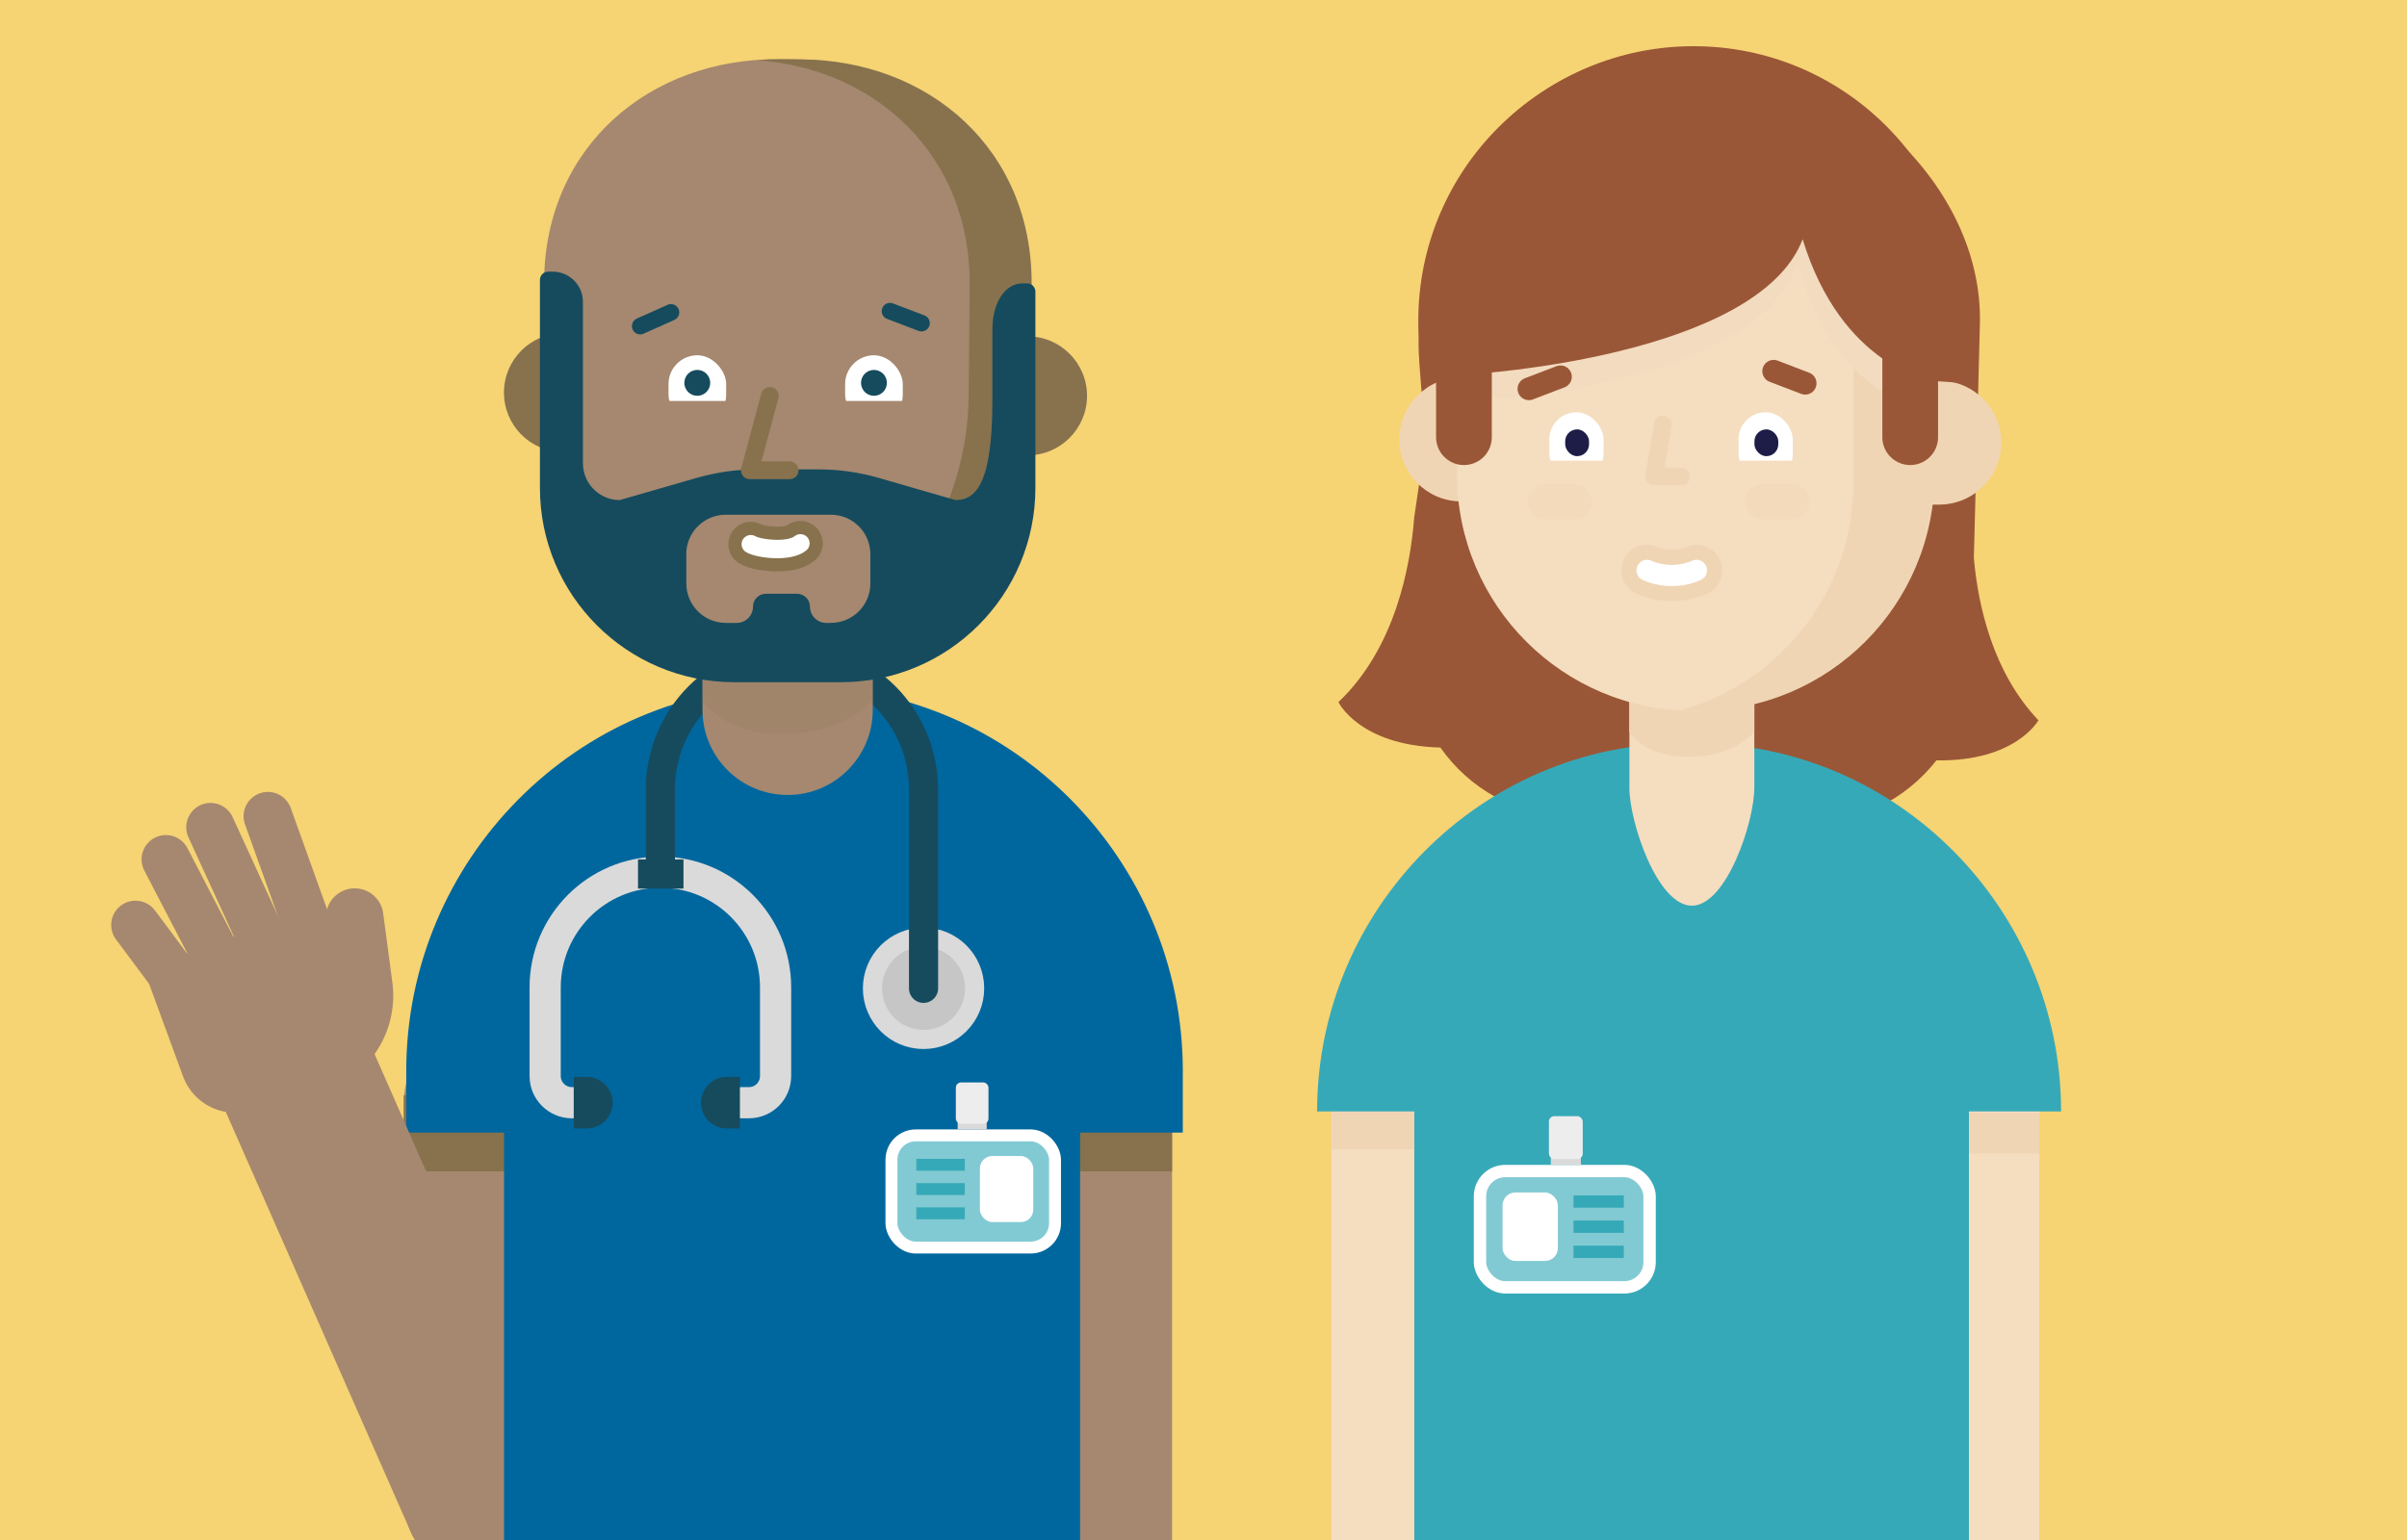 <?xml version="1.0" encoding="UTF-8"?><svg xmlns="http://www.w3.org/2000/svg" viewBox="0 0 450 288"><defs><style>.cls-1{stroke-width:3.95px;}.cls-1,.cls-2,.cls-3,.cls-4,.cls-5,.cls-6,.cls-7,.cls-8,.cls-9,.cls-10,.cls-11,.cls-12,.cls-13,.cls-14,.cls-15,.cls-16,.cls-17,.cls-18,.cls-19{fill:none;}.cls-1,.cls-3,.cls-4,.cls-5,.cls-6,.cls-7,.cls-8,.cls-9,.cls-10,.cls-12,.cls-13,.cls-15,.cls-16,.cls-17,.cls-19{stroke-linecap:round;}.cls-1,.cls-3,.cls-4,.cls-6,.cls-7,.cls-20,.cls-11,.cls-21,.cls-22,.cls-23,.cls-24,.cls-12,.cls-13,.cls-14,.cls-15,.cls-16,.cls-18,.cls-19{stroke-miterlimit:10;}.cls-1,.cls-4,.cls-22,.cls-23{stroke:#fff;}.cls-25{fill:#00679e;}.cls-26{fill:#f6d373;}.cls-27{fill:#f5ddbf;}.cls-28{fill:#ededed;}.cls-29{fill:#fff;}.cls-30{fill:#f0d5b4;}.cls-31{fill:#9a5737;}.cls-32{fill:#a5886f;}.cls-33{fill:#dadada;}.cls-34{fill:#164b5e;}.cls-35{fill:#1d1d47;}.cls-36{fill:#36a9b8;}.cls-37,.cls-38{fill:#87724d;}.cls-2,.cls-5,.cls-8,.cls-9,.cls-10,.cls-17{stroke-linejoin:round;}.cls-2,.cls-8,.cls-9{stroke:#87724d;}.cls-2,.cls-17{stroke-width:29.81px;}.cls-3{stroke-width:4.23px;}.cls-3,.cls-15{stroke:#9a5737;}.cls-4{stroke-width:3.44px;}.cls-38{mix-blend-mode:multiply;opacity:.16;}.cls-5,.cls-6,.cls-14,.cls-16{stroke:#f0d5b4;}.cls-5,.cls-8{stroke-width:3.31px;}.cls-6{opacity:.33;stroke-width:6.51px;}.cls-7,.cls-18{stroke-width:5.45px;}.cls-7,.cls-18,.cls-19{stroke:#164b5e;}.cls-20{fill:#c6c6c6;stroke-width:3.58px;}.cls-20,.cls-11{stroke:#dadada;}.cls-9{stroke-width:8.36px;}.cls-39{fill:#f2dbbf;mix-blend-mode:darken;}.cls-10{stroke-width:9.08px;}.cls-10,.cls-13,.cls-17{stroke:#a5886f;}.cls-11{stroke-width:5.83px;}.cls-21,.cls-22{stroke-width:2.23px;}.cls-21,.cls-22,.cls-23,.cls-24{fill:#82cad3;}.cls-21,.cls-24{stroke:#36a9b8;}.cls-23,.cls-24{stroke-width:2.31px;}.cls-12{stroke:#f5ddbf;}.cls-12,.cls-14{stroke-width:26.72px;}.cls-13{stroke-width:10.74px;}.cls-15{stroke-width:10.42px;}.cls-40{isolation:isolate;}.cls-16{stroke-width:9.6px;}.cls-19{stroke-width:3.1px;}</style></defs><g class="cls-40"><g id="Layer_1"><rect class="cls-26" x="-3.06" y="-2.22" width="458.2" height="292.74"/><g><g><line class="cls-17" x1="204.22" y1="204.81" x2="204.22" y2="322.1"/><line class="cls-2" x1="204.22" y1="204.81" x2="204.22" y2="219.06"/><line class="cls-17" x1="90.4" y1="206.22" x2="90.4" y2="280.4"/><line class="cls-2" x1="90.4" y1="204.81" x2="90.4" y2="219.06"/><path class="cls-25" d="M221.13,211.81H75.95v-11.54c0-39.41,31.95-71.86,71.35-71.86h2.48c39.41,0,71.35,32.45,71.35,71.86v11.54Z"/><line class="cls-17" x1="90.4" y1="280.4" x2="55.62" y2="201.4"/><rect class="cls-25" x="94.23" y="200.48" width="107.7" height="104.28"/><g><path class="cls-11" d="M109.93,206.22h-3.02c-2.75,0-4.99-2.23-4.99-4.99v-16.57c0-11.91,9.64-21.56,21.54-21.56h0c11.9,0,21.54,9.65,21.54,21.56v16.57c0,2.76-2.23,4.99-4.99,4.99h-3.63"/><path class="cls-34" d="M107.26,201.4h2.47c2.66,0,4.81,2.16,4.81,4.81h0c0,2.66-2.16,4.82-4.81,4.82h-2.47v-9.63h0Z"/><path class="cls-34" d="M131.04,201.4h2.47c2.66,0,4.81,2.16,4.81,4.81h0c0,2.66-2.16,4.82-4.81,4.82h-2.47v-9.63h0Z" transform="translate(269.37 412.43) rotate(-180)"/><ellipse class="cls-20" cx="172.66" cy="184.83" rx="9.55" ry="9.56"/><path class="cls-7" d="M123.46,163.13v-15.47c0-13.6,11.01-24.62,24.6-24.62h0c13.59,0,24.6,11.02,24.6,24.62v37.17"/><line class="cls-18" x1="119.28" y1="163.45" x2="127.78" y2="163.45"/></g><g><rect class="cls-22" x="166.66" y="212.33" width="30.58" height="20.98" rx="4.55" ry="4.55" transform="translate(363.9 445.64) rotate(-180)"/><rect class="cls-29" x="183.21" y="216.2" width="9.97" height="12.35" rx="2.31" ry="2.31" transform="translate(376.38 444.74) rotate(-180)"/><line class="cls-21" x1="180.38" y1="217.83" x2="171.3" y2="217.83"/><line class="cls-21" x1="180.38" y1="222.37" x2="171.3" y2="222.37"/><line class="cls-21" x1="180.38" y1="226.91" x2="171.3" y2="226.91"/><rect class="cls-33" x="179.04" y="206.6" width="5.43" height="4.61" transform="translate(363.51 417.81) rotate(-180)"/><rect class="cls-28" x="178.71" y="202.44" width="6.1" height="7.74" rx=".97" ry=".97" transform="translate(363.51 412.61) rotate(-180)"/></g><g><path class="cls-32" d="M147.26,87.57h0c8.79,0,15.92,7.13,15.92,15.92v45.18h-31.84v-45.18c0-8.79,7.13-15.92,15.92-15.92Z" transform="translate(294.51 236.24) rotate(-180)"/><path class="cls-38" d="M146.38,137.25c11.73,0,16.8-6.37,16.8-6.37v-29.26h-31.84s0,29.26,0,29.26c0,0,3.31,6.37,15.04,6.37Z"/><g><path class="cls-37" d="M193.73,62.89h9.5v22.26h-9.5c-6.14,0-11.13-4.99-11.13-11.13h0c0-6.14,4.99-11.13,11.13-11.13Z" transform="translate(385.29 149.43) rotate(-179.59)"/><path class="cls-37" d="M114.93,62.36l-9.5-.07c-6.15-.04-11.17,4.9-11.21,11.05h0c-.04,6.15,4.9,11.17,11.05,11.21l9.5,.07,.16-22.26Z"/><path class="cls-32" d="M146.45,126.56h0c25.02,.18,45.49-26.12,45.67-52.5l.19-20.75c.18-25.31-19.13-42.02-43.12-42.19l-3.7-.03c-23.99-.17-43.59,16.27-43.77,41.58l-.19,20.75c-.19,26.38,19.9,52.97,44.92,53.15Z"/><line class="cls-19" x1="166.39" y1="58.19" x2="172.28" y2="60.43"/><line class="cls-19" x1="125.44" y1="58.42" x2="119.69" y2="60.99"/><g><rect class="cls-29" x="124.97" y="66.45" width="10.78" height="12.76" rx="5.39" ry="5.39" transform="translate(260.73 145.65) rotate(180)"/><circle class="cls-34" cx="130.36" cy="71.6" r="2.42"/><path class="cls-32" d="M136.19,74.99c0,3.17-2.57,5.74-5.74,5.74h0c-3.17,0-5.74-2.57-5.74-5.74h11.48Z"/><g><rect class="cls-29" x="158" y="66.45" width="10.78" height="12.76" rx="5.39" ry="5.39" transform="translate(326.78 145.65) rotate(-180)"/><circle class="cls-34" cx="163.39" cy="71.6" r="2.42"/><path class="cls-32" d="M169.22,74.99c0,3.17-2.57,5.74-5.74,5.74h0c-3.17,0-5.74-2.57-5.74-5.74h11.48Z"/></g></g><path class="cls-37" d="M149.75,11.1l-3.7-.03c-1.53-.01-3.05,.05-4.54,.17,22.42,1.63,39.95,17.93,39.78,42.05l-.19,20.75c-.17,24.22-17.44,48.35-39.63,52.01,1.82,.3,3.66,.48,5.54,.49h0c25.02,.18,45.49-26.12,45.67-52.5l.19-20.75c.18-25.31-19.12-42.02-43.12-42.19Z"/><path class="cls-34" d="M102.49,50.8c-.86,0-1.55,.69-1.55,1.55v38.89c0,20.07,16.27,36.34,36.34,36.34h19.95c20.07,0,36.34-16.27,36.34-36.34V54.54c0-.86-.69-1.55-1.55-1.55h-.84c-3.12,0-5.65,3.35-5.65,8.71v13.31c0,15.43-3.09,18.51-6.89,18.51l-14.37-4.15c-3.66-1.06-7.45-1.59-11.27-1.59h-11.49c-3.81,0-7.6,.54-11.27,1.59l-14.37,4.15c-3.81,0-6.89-3.09-6.89-6.89v-30.18c0-3.12-2.53-5.65-5.65-5.65h-.84Z"/><polyline class="cls-8" points="143.93 74.03 140.19 87.95 147.63 87.95"/><path class="cls-32" d="M128.3,103.64c0-4.08,3.31-7.38,7.38-7.38h19.66c4.08,0,7.38,3.31,7.38,7.38v5.47c0,4.08-3.31,7.38-7.38,7.38h-.88c-1.68,0-3.03-1.36-3.03-3.03,0-1.34-1.09-2.42-2.42-2.42h-5.82c-1.34,0-2.42,1.09-2.42,2.42,0,1.68-1.36,3.03-3.03,3.03h-2.05c-4.08,0-7.38-3.31-7.38-7.38v-5.47Z"/></g><g><path class="cls-9" d="M140.36,101.77c1.38,.85,7.13,1.59,9.28-.16"/><path class="cls-4" d="M140.36,101.77c1.38,.85,7.13,1.59,9.28-.16"/></g></g></g><g><path class="cls-31" d="M264.37,96.89l2.18-14.73s-1.41-14.91-1.34-17.7l.17-6.58c.68-26.02,24.25-48.1,50.27-47.42h3.3c26.02,.68,51.87,24.12,51.2,50.14l-.13,5.13c-.06,2.41-1,38.64-1,38.64,.81,9.03,3.58,21.38,12.07,30.33,0,0-4.22,7.74-19.07,7.5-5.78,7.38-14.85,12.03-24.94,11.77l-43.5-1.13c-10.09-.26-18.91-5.37-24.29-13.04,0,0,0,0,0,0-15.18-.39-19.06-8.5-19.06-8.5,10.66-10.12,13.46-25.48,14.15-34.41Z"/><line class="cls-12" x1="367.91" y1="208.1" x2="367.91" y2="311.39"/><line class="cls-12" x1="262.28" y1="207.32" x2="262.28" y2="319.23"/><line class="cls-14" x1="262.28" y1="207.32" x2="262.28" y2="214.95"/><line class="cls-14" x1="367.91" y1="208.1" x2="367.91" y2="215.73"/><rect class="cls-36" x="264.41" y="179.93" width="103.69" height="131.46"/><path class="cls-36" d="M385.33,207.85c0-37.76-30.61-68.85-68.36-68.85h-2.37c-37.76,0-68.36,31.09-68.36,68.85h139.1Z"/><g><circle class="cls-31" cx="316.25" cy="59.96" r="51.09"/><path class="cls-30" d="M364.25,71.21h9.89v23.19h-9.89c-6.4,0-11.59-5.2-11.59-11.59h0c0-6.4,5.2-11.59,11.59-11.59Z" transform="translate(726.2 168.19) rotate(-179.59)"/><path class="cls-30" d="M283.17,70.65l-9.89-.07c-6.4-.05-11.63,5.11-11.68,11.51h0c-.05,6.4,5.11,11.63,11.51,11.68l9.89,.07,.17-23.19Z"/><path class="cls-27" d="M316.3,169.38h0c6.45,0,11.68-15.63,11.68-22.08v-33.15s-23.36,0-23.36,0v33.15c0,6.45,5.23,22.08,11.68,22.08Z"/><path class="cls-30" d="M315.65,141.53c8.61,0,12.32-4.67,12.32-4.67v-21.47h-23.36s0,21.47,0,21.47c0,0,2.43,4.67,11.03,4.67Z"/><path class="cls-27" d="M360.83,35.04v53.68c0,24.42-19.8,44.22-44.22,44.22h0c-24.42,0-44.22-19.8-44.22-44.22V55.07"/><path class="cls-30" d="M346.52,38.48v51.78c0,20.26-13.63,37.33-32.23,42.56,1.05,.07,2.1,.13,3.17,.13h0c24.42,0,44.22-19.8,44.22-44.22V48.12l-15.16-9.64Z"/></g><path class="cls-39" d="M317.87,13.06h0c-25.12,0-45.49,22.8-45.49,50.93v10.39h8.56s47.62-3.18,55.15-25.21c6.56,23.96,21.54,26.47,21.54,26.47l4.14,.32,1.59-11.97c0-28.13-20.36-50.93-45.49-50.93Z"/><path class="cls-31" d="M316.61,8.64h0c-28.13,0-50.93,22.8-50.93,50.93v10.39h9.58s53.32-3.18,61.75-25.21c7.34,23.96,24.12,26.47,24.12,26.47l4.64,.32,1.78-11.97c0-28.13-22.8-50.93-50.93-50.93Z"/><g><rect class="cls-29" x="289.65" y="77.09" width="10.14" height="12.86" rx="5.07" ry="5.07" transform="translate(589.44 167.05) rotate(180)"/><rect class="cls-29" x="325.04" y="77.09" width="10.14" height="12.86" rx="5.07" ry="5.07" transform="translate(660.21 167.05) rotate(-180)"/><rect class="cls-35" x="292.62" y="80.3" width="4.46" height="5.01" rx="2.23" ry="2.23"/><rect class="cls-35" x="328" y="80.3" width="4.46" height="5.01" rx="2.23" ry="2.23"/><path class="cls-27" d="M300.65,86.15c0,3.28-2.66,5.93-5.93,5.93h0c-3.28,0-5.93-2.66-5.93-5.93h11.86Z"/><path class="cls-27" d="M336.04,86.15c0,3.28-2.66,5.93-5.93,5.93h0c-3.28,0-5.93-2.66-5.93-5.93h11.86Z"/></g><g><path class="cls-16" d="M317.16,106.66s-1.92,.97-4.61,.97c-2.69,0-4.62-.97-4.62-.97"/><path class="cls-1" d="M317.16,106.66s-1.92,.97-4.61,.97c-2.69,0-4.62-.97-4.62-.97"/></g><line class="cls-3" x1="331.59" y1="69.42" x2="337.49" y2="71.68"/><line class="cls-3" x1="291.74" y1="70.46" x2="285.83" y2="72.72"/><polyline class="cls-5" points="310.85 79.38 309.27 89.11 314.29 89.11"/><line class="cls-6" x1="288.79" y1="93.84" x2="294.38" y2="93.84"/><line class="cls-6" x1="329.54" y1="93.84" x2="335.13" y2="93.84"/><line class="cls-15" x1="357.12" y1="59.34" x2="357.12" y2="81.76"/><line class="cls-15" x1="273.69" y1="59.34" x2="273.69" y2="81.76"/><g><rect class="cls-23" x="276.69" y="219" width="31.71" height="21.75" rx="4.72" ry="4.72"/><rect class="cls-29" x="280.91" y="223.01" width="10.34" height="12.8" rx="2.39" ry="2.39"/><line class="cls-24" x1="294.17" y1="224.7" x2="303.58" y2="224.7"/><line class="cls-24" x1="294.17" y1="229.41" x2="303.58" y2="229.41"/><line class="cls-24" x1="294.17" y1="234.11" x2="303.58" y2="234.11"/><rect class="cls-33" x="289.93" y="213.06" width="5.63" height="4.78"/><rect class="cls-28" x="289.58" y="208.74" width="6.32" height="8.02" rx="1" ry="1"/></g></g><g><path class="cls-13" d="M66.31,171.5l1.72,12.93c.48,3.6-.52,7.25-2.77,10.1h0"/><line class="cls-10" x1="33.51" y1="183.95" x2="25.33" y2="172.98"/><line class="cls-10" x1="41.55" y1="181" x2="31.01" y2="160.71"/><line class="cls-10" x1="50" y1="177.91" x2="39.36" y2="154.7"/><line class="cls-10" x1="58.08" y1="174.94" x2="50.08" y2="152.64"/><path class="cls-32" d="M26.88,181.26l7.34,20.03c1.97,5.38,7.93,8.14,13.31,6.17l17.96-6.58c3.35-1.23,5.06-4.93,3.84-8.28l-8.69-23.71-33.75,12.37Z"/></g></g></g></g></svg>